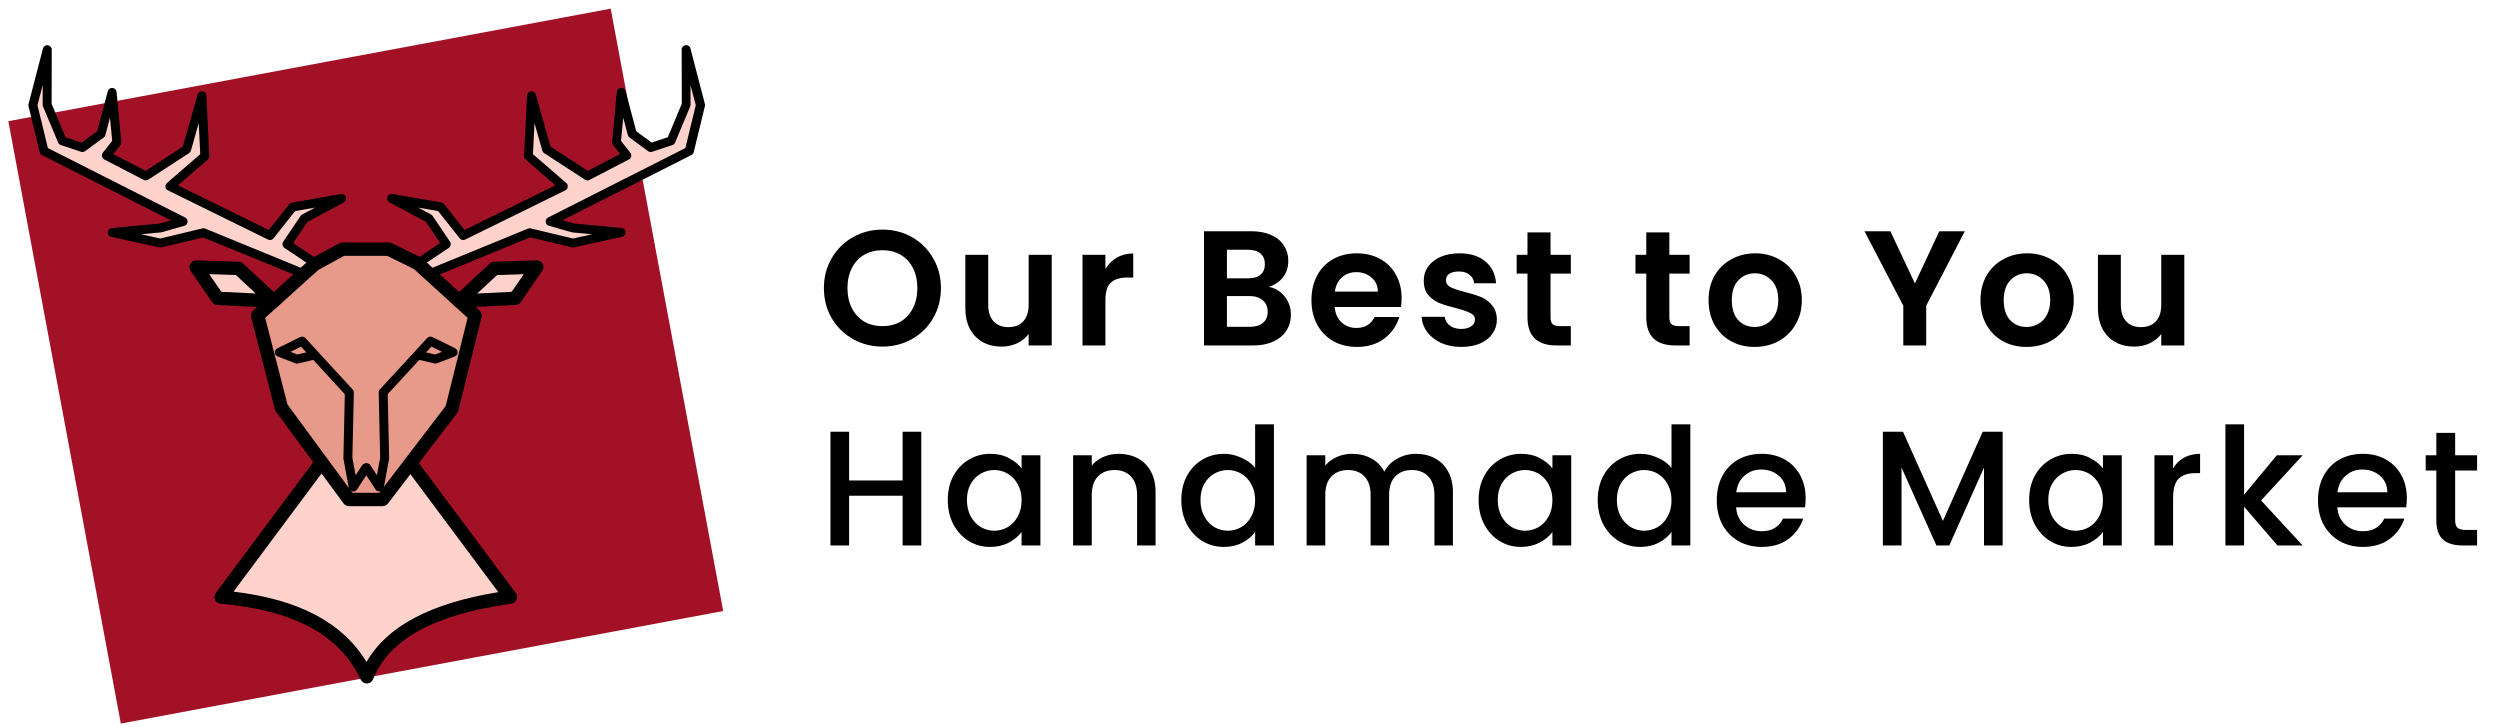 <?xml version="1.0" encoding="UTF-8"?> <svg xmlns="http://www.w3.org/2000/svg" width="275" height="80" viewBox="0 0 275 80" fill="none"><path d="M97.074 38.126C95.898 38.126 94.818 37.85 93.834 37.298C92.85 36.746 92.07 35.984 91.494 35.012C90.918 34.028 90.63 32.918 90.63 31.682C90.63 30.458 90.918 29.36 91.494 28.388C92.07 27.404 92.85 26.636 93.834 26.084C94.818 25.532 95.898 25.256 97.074 25.256C98.262 25.256 99.342 25.532 100.314 26.084C101.298 26.636 102.072 27.404 102.636 28.388C103.212 29.36 103.5 30.458 103.5 31.682C103.5 32.918 103.212 34.028 102.636 35.012C102.072 35.984 101.298 36.746 100.314 37.298C99.33 37.85 98.25 38.126 97.074 38.126ZM97.074 35.876C97.83 35.876 98.496 35.708 99.072 35.372C99.648 35.024 100.098 34.532 100.422 33.896C100.746 33.26 100.908 32.522 100.908 31.682C100.908 30.842 100.746 30.11 100.422 29.486C100.098 28.85 99.648 28.364 99.072 28.028C98.496 27.692 97.83 27.524 97.074 27.524C96.318 27.524 95.646 27.692 95.058 28.028C94.482 28.364 94.032 28.85 93.708 29.486C93.384 30.11 93.222 30.842 93.222 31.682C93.222 32.522 93.384 33.26 93.708 33.896C94.032 34.532 94.482 35.024 95.058 35.372C95.646 35.708 96.318 35.876 97.074 35.876ZM115.689 28.028V38H113.151V36.74C112.827 37.172 112.401 37.514 111.873 37.766C111.357 38.006 110.793 38.126 110.181 38.126C109.401 38.126 108.711 37.964 108.111 37.64C107.511 37.304 107.037 36.818 106.689 36.182C106.353 35.534 106.185 34.766 106.185 33.878V28.028H108.705V33.518C108.705 34.31 108.903 34.922 109.299 35.354C109.695 35.774 110.235 35.984 110.919 35.984C111.615 35.984 112.161 35.774 112.557 35.354C112.953 34.922 113.151 34.31 113.151 33.518V28.028H115.689ZM121.595 29.576C121.919 29.048 122.339 28.634 122.855 28.334C123.383 28.034 123.983 27.884 124.655 27.884V30.53H123.989C123.197 30.53 122.597 30.716 122.189 31.088C121.793 31.46 121.595 32.108 121.595 33.032V38H119.075V28.028H121.595V29.576ZM139.57 31.556C140.278 31.688 140.86 32.042 141.316 32.618C141.772 33.194 142 33.854 142 34.598C142 35.27 141.832 35.864 141.496 36.38C141.172 36.884 140.698 37.28 140.074 37.568C139.45 37.856 138.712 38 137.86 38H132.442V25.436H137.626C138.478 25.436 139.21 25.574 139.822 25.85C140.446 26.126 140.914 26.51 141.226 27.002C141.55 27.494 141.712 28.052 141.712 28.676C141.712 29.408 141.514 30.02 141.118 30.512C140.734 31.004 140.218 31.352 139.57 31.556ZM134.962 30.62H137.266C137.866 30.62 138.328 30.488 138.652 30.224C138.976 29.948 139.138 29.558 139.138 29.054C139.138 28.55 138.976 28.16 138.652 27.884C138.328 27.608 137.866 27.47 137.266 27.47H134.962V30.62ZM137.5 35.948C138.112 35.948 138.586 35.804 138.922 35.516C139.27 35.228 139.444 34.82 139.444 34.292C139.444 33.752 139.264 33.332 138.904 33.032C138.544 32.72 138.058 32.564 137.446 32.564H134.962V35.948H137.5ZM154.178 32.798C154.178 33.158 154.154 33.482 154.106 33.77H146.816C146.876 34.49 147.128 35.054 147.572 35.462C148.016 35.87 148.562 36.074 149.21 36.074C150.146 36.074 150.812 35.672 151.208 34.868H153.926C153.638 35.828 153.086 36.62 152.27 37.244C151.454 37.856 150.452 38.162 149.264 38.162C148.304 38.162 147.44 37.952 146.672 37.532C145.916 37.1 145.322 36.494 144.89 35.714C144.47 34.934 144.26 34.034 144.26 33.014C144.26 31.982 144.47 31.076 144.89 30.296C145.31 29.516 145.898 28.916 146.654 28.496C147.41 28.076 148.28 27.866 149.264 27.866C150.212 27.866 151.058 28.07 151.802 28.478C152.558 28.886 153.14 29.468 153.548 30.224C153.968 30.968 154.178 31.826 154.178 32.798ZM151.568 32.078C151.556 31.43 151.322 30.914 150.866 30.53C150.41 30.134 149.852 29.936 149.192 29.936C148.568 29.936 148.04 30.128 147.608 30.512C147.188 30.884 146.93 31.406 146.834 32.078H151.568ZM160.733 38.162C159.917 38.162 159.185 38.018 158.537 37.73C157.889 37.43 157.373 37.028 156.989 36.524C156.617 36.02 156.413 35.462 156.377 34.85H158.915C158.963 35.234 159.149 35.552 159.473 35.804C159.809 36.056 160.223 36.182 160.715 36.182C161.195 36.182 161.567 36.086 161.831 35.894C162.107 35.702 162.245 35.456 162.245 35.156C162.245 34.832 162.077 34.592 161.741 34.436C161.417 34.268 160.895 34.088 160.175 33.896C159.431 33.716 158.819 33.53 158.339 33.338C157.871 33.146 157.463 32.852 157.115 32.456C156.779 32.06 156.611 31.526 156.611 30.854C156.611 30.302 156.767 29.798 157.079 29.342C157.403 28.886 157.859 28.526 158.447 28.262C159.047 27.998 159.749 27.866 160.553 27.866C161.741 27.866 162.689 28.166 163.397 28.766C164.105 29.354 164.495 30.152 164.567 31.16H162.155C162.119 30.764 161.951 30.452 161.651 30.224C161.363 29.984 160.973 29.864 160.481 29.864C160.025 29.864 159.671 29.948 159.419 30.116C159.179 30.284 159.059 30.518 159.059 30.818C159.059 31.154 159.227 31.412 159.563 31.592C159.899 31.76 160.421 31.934 161.129 32.114C161.849 32.294 162.443 32.48 162.911 32.672C163.379 32.864 163.781 33.164 164.117 33.572C164.465 33.968 164.645 34.496 164.657 35.156C164.657 35.732 164.495 36.248 164.171 36.704C163.859 37.16 163.403 37.52 162.803 37.784C162.215 38.036 161.525 38.162 160.733 38.162ZM170.56 30.098V34.922C170.56 35.258 170.638 35.504 170.794 35.66C170.962 35.804 171.238 35.876 171.622 35.876H172.792V38H171.208C169.084 38 168.022 36.968 168.022 34.904V30.098H166.834V28.028H168.022V25.562H170.56V28.028H172.792V30.098H170.56ZM183.628 30.098V34.922C183.628 35.258 183.706 35.504 183.862 35.66C184.03 35.804 184.306 35.876 184.69 35.876H185.86V38H184.276C182.152 38 181.09 36.968 181.09 34.904V30.098H179.902V28.028H181.09V25.562H183.628V28.028H185.86V30.098H183.628ZM193 38.162C192.04 38.162 191.176 37.952 190.408 37.532C189.64 37.1 189.034 36.494 188.59 35.714C188.158 34.934 187.942 34.034 187.942 33.014C187.942 31.994 188.164 31.094 188.608 30.314C189.064 29.534 189.682 28.934 190.462 28.514C191.242 28.082 192.112 27.866 193.072 27.866C194.032 27.866 194.902 28.082 195.682 28.514C196.462 28.934 197.074 29.534 197.518 30.314C197.974 31.094 198.202 31.994 198.202 33.014C198.202 34.034 197.968 34.934 197.5 35.714C197.044 36.494 196.42 37.1 195.628 37.532C194.848 37.952 193.972 38.162 193 38.162ZM193 35.966C193.456 35.966 193.882 35.858 194.278 35.642C194.686 35.414 195.01 35.078 195.25 34.634C195.49 34.19 195.61 33.65 195.61 33.014C195.61 32.066 195.358 31.34 194.854 30.836C194.362 30.32 193.756 30.062 193.036 30.062C192.316 30.062 191.71 30.32 191.218 30.836C190.738 31.34 190.498 32.066 190.498 33.014C190.498 33.962 190.732 34.694 191.2 35.21C191.68 35.714 192.28 35.966 193 35.966ZM216.13 25.436L211.882 33.626V38H209.362V33.626L205.096 25.436H207.94L210.64 31.178L213.322 25.436H216.13ZM222.911 38.162C221.951 38.162 221.087 37.952 220.319 37.532C219.551 37.1 218.945 36.494 218.501 35.714C218.069 34.934 217.853 34.034 217.853 33.014C217.853 31.994 218.075 31.094 218.519 30.314C218.975 29.534 219.593 28.934 220.373 28.514C221.153 28.082 222.023 27.866 222.983 27.866C223.943 27.866 224.813 28.082 225.593 28.514C226.373 28.934 226.985 29.534 227.429 30.314C227.885 31.094 228.113 31.994 228.113 33.014C228.113 34.034 227.879 34.934 227.411 35.714C226.955 36.494 226.331 37.1 225.539 37.532C224.759 37.952 223.883 38.162 222.911 38.162ZM222.911 35.966C223.367 35.966 223.793 35.858 224.189 35.642C224.597 35.414 224.921 35.078 225.161 34.634C225.401 34.19 225.521 33.65 225.521 33.014C225.521 32.066 225.269 31.34 224.765 30.836C224.273 30.32 223.667 30.062 222.947 30.062C222.227 30.062 221.621 30.32 221.129 30.836C220.649 31.34 220.409 32.066 220.409 33.014C220.409 33.962 220.643 34.694 221.111 35.21C221.591 35.714 222.191 35.966 222.911 35.966ZM240.276 28.028V38H237.738V36.74C237.414 37.172 236.988 37.514 236.46 37.766C235.944 38.006 235.38 38.126 234.768 38.126C233.988 38.126 233.298 37.964 232.698 37.64C232.098 37.304 231.624 36.818 231.276 36.182C230.94 35.534 230.772 34.766 230.772 33.878V28.028H233.292V33.518C233.292 34.31 233.49 34.922 233.886 35.354C234.282 35.774 234.822 35.984 235.506 35.984C236.202 35.984 236.748 35.774 237.144 35.354C237.54 34.922 237.738 34.31 237.738 33.518V28.028H240.276Z" fill="black"></path><path d="M101.34 47.49V60H99.288V54.528H93.402V60H91.35V47.49H93.402V52.854H99.288V47.49H101.34ZM104.257 54.996C104.257 54 104.461 53.118 104.869 52.35C105.289 51.582 105.853 50.988 106.561 50.568C107.281 50.136 108.073 49.92 108.937 49.92C109.717 49.92 110.395 50.076 110.971 50.388C111.559 50.688 112.027 51.066 112.375 51.522V50.082H114.445V60H112.375V58.524C112.027 58.992 111.553 59.382 110.953 59.694C110.353 60.006 109.669 60.162 108.901 60.162C108.049 60.162 107.269 59.946 106.561 59.514C105.853 59.07 105.289 58.458 104.869 57.678C104.461 56.886 104.257 55.992 104.257 54.996ZM112.375 55.032C112.375 54.348 112.231 53.754 111.943 53.25C111.667 52.746 111.301 52.362 110.845 52.098C110.389 51.834 109.897 51.702 109.369 51.702C108.841 51.702 108.349 51.834 107.893 52.098C107.437 52.35 107.065 52.728 106.777 53.232C106.501 53.724 106.363 54.312 106.363 54.996C106.363 55.68 106.501 56.28 106.777 56.796C107.065 57.312 107.437 57.708 107.893 57.984C108.361 58.248 108.853 58.38 109.369 58.38C109.897 58.38 110.389 58.248 110.845 57.984C111.301 57.72 111.667 57.336 111.943 56.832C112.231 56.316 112.375 55.716 112.375 55.032ZM123.045 49.92C123.825 49.92 124.521 50.082 125.133 50.406C125.757 50.73 126.243 51.21 126.591 51.846C126.939 52.482 127.113 53.25 127.113 54.15V60H125.079V54.456C125.079 53.568 124.857 52.89 124.413 52.422C123.969 51.942 123.363 51.702 122.595 51.702C121.827 51.702 121.215 51.942 120.759 52.422C120.315 52.89 120.093 53.568 120.093 54.456V60H118.041V50.082H120.093V51.216C120.429 50.808 120.855 50.49 121.371 50.262C121.899 50.034 122.457 49.92 123.045 49.92ZM129.946 54.996C129.946 54 130.15 53.118 130.558 52.35C130.978 51.582 131.542 50.988 132.25 50.568C132.97 50.136 133.768 49.92 134.644 49.92C135.292 49.92 135.928 50.064 136.552 50.352C137.188 50.628 137.692 51 138.064 51.468V46.68H140.134V60H138.064V58.506C137.728 58.986 137.26 59.382 136.66 59.694C136.072 60.006 135.394 60.162 134.626 60.162C133.762 60.162 132.97 59.946 132.25 59.514C131.542 59.07 130.978 58.458 130.558 57.678C130.15 56.886 129.946 55.992 129.946 54.996ZM138.064 55.032C138.064 54.348 137.92 53.754 137.632 53.25C137.356 52.746 136.99 52.362 136.534 52.098C136.078 51.834 135.586 51.702 135.058 51.702C134.53 51.702 134.038 51.834 133.582 52.098C133.126 52.35 132.754 52.728 132.466 53.232C132.19 53.724 132.052 54.312 132.052 54.996C132.052 55.68 132.19 56.28 132.466 56.796C132.754 57.312 133.126 57.708 133.582 57.984C134.05 58.248 134.542 58.38 135.058 58.38C135.586 58.38 136.078 58.248 136.534 57.984C136.99 57.72 137.356 57.336 137.632 56.832C137.92 56.316 138.064 55.716 138.064 55.032ZM155.735 49.92C156.515 49.92 157.211 50.082 157.823 50.406C158.447 50.73 158.933 51.21 159.281 51.846C159.641 52.482 159.821 53.25 159.821 54.15V60H157.787V54.456C157.787 53.568 157.565 52.89 157.121 52.422C156.677 51.942 156.071 51.702 155.303 51.702C154.535 51.702 153.923 51.942 153.467 52.422C153.023 52.89 152.801 53.568 152.801 54.456V60H150.767V54.456C150.767 53.568 150.545 52.89 150.101 52.422C149.657 51.942 149.051 51.702 148.283 51.702C147.515 51.702 146.903 51.942 146.447 52.422C146.003 52.89 145.781 53.568 145.781 54.456V60H143.729V50.082H145.781V51.216C146.117 50.808 146.543 50.49 147.059 50.262C147.575 50.034 148.127 49.92 148.715 49.92C149.507 49.92 150.215 50.088 150.839 50.424C151.463 50.76 151.943 51.246 152.279 51.882C152.579 51.282 153.047 50.808 153.683 50.46C154.319 50.1 155.003 49.92 155.735 49.92ZM162.648 54.996C162.648 54 162.852 53.118 163.26 52.35C163.68 51.582 164.244 50.988 164.952 50.568C165.672 50.136 166.464 49.92 167.328 49.92C168.108 49.92 168.786 50.076 169.362 50.388C169.95 50.688 170.418 51.066 170.766 51.522V50.082H172.836V60H170.766V58.524C170.418 58.992 169.944 59.382 169.344 59.694C168.744 60.006 168.06 60.162 167.292 60.162C166.44 60.162 165.66 59.946 164.952 59.514C164.244 59.07 163.68 58.458 163.26 57.678C162.852 56.886 162.648 55.992 162.648 54.996ZM170.766 55.032C170.766 54.348 170.622 53.754 170.334 53.25C170.058 52.746 169.692 52.362 169.236 52.098C168.78 51.834 168.288 51.702 167.76 51.702C167.232 51.702 166.74 51.834 166.284 52.098C165.828 52.35 165.456 52.728 165.168 53.232C164.892 53.724 164.754 54.312 164.754 54.996C164.754 55.68 164.892 56.28 165.168 56.796C165.456 57.312 165.828 57.708 166.284 57.984C166.752 58.248 167.244 58.38 167.76 58.38C168.288 58.38 168.78 58.248 169.236 57.984C169.692 57.72 170.058 57.336 170.334 56.832C170.622 56.316 170.766 55.716 170.766 55.032ZM175.748 54.996C175.748 54 175.952 53.118 176.36 52.35C176.78 51.582 177.344 50.988 178.052 50.568C178.772 50.136 179.57 49.92 180.446 49.92C181.094 49.92 181.73 50.064 182.354 50.352C182.99 50.628 183.494 51 183.866 51.468V46.68H185.936V60H183.866V58.506C183.53 58.986 183.062 59.382 182.462 59.694C181.874 60.006 181.196 60.162 180.428 60.162C179.564 60.162 178.772 59.946 178.052 59.514C177.344 59.07 176.78 58.458 176.36 57.678C175.952 56.886 175.748 55.992 175.748 54.996ZM183.866 55.032C183.866 54.348 183.722 53.754 183.434 53.25C183.158 52.746 182.792 52.362 182.336 52.098C181.88 51.834 181.388 51.702 180.86 51.702C180.332 51.702 179.84 51.834 179.384 52.098C178.928 52.35 178.556 52.728 178.268 53.232C177.992 53.724 177.854 54.312 177.854 54.996C177.854 55.68 177.992 56.28 178.268 56.796C178.556 57.312 178.928 57.708 179.384 57.984C179.852 58.248 180.344 58.38 180.86 58.38C181.388 58.38 181.88 58.248 182.336 57.984C182.792 57.72 183.158 57.336 183.434 56.832C183.722 56.316 183.866 55.716 183.866 55.032ZM198.621 54.798C198.621 55.17 198.597 55.506 198.549 55.806H190.971C191.031 56.598 191.325 57.234 191.853 57.714C192.381 58.194 193.029 58.434 193.797 58.434C194.901 58.434 195.681 57.972 196.137 57.048H198.351C198.051 57.96 197.505 58.71 196.713 59.298C195.933 59.874 194.961 60.162 193.797 60.162C192.849 60.162 191.997 59.952 191.241 59.532C190.497 59.1 189.909 58.5 189.477 57.732C189.057 56.952 188.847 56.052 188.847 55.032C188.847 54.012 189.051 53.118 189.459 52.35C189.879 51.57 190.461 50.97 191.205 50.55C191.961 50.13 192.825 49.92 193.797 49.92C194.733 49.92 195.567 50.124 196.299 50.532C197.031 50.94 197.601 51.516 198.009 52.26C198.417 52.992 198.621 53.838 198.621 54.798ZM196.479 54.15C196.467 53.394 196.197 52.788 195.669 52.332C195.141 51.876 194.487 51.648 193.707 51.648C192.999 51.648 192.393 51.876 191.889 52.332C191.385 52.776 191.085 53.382 190.989 54.15H196.479ZM220.292 47.49V60H218.24V51.432L214.424 60H213.002L209.168 51.432V60H207.116V47.49H209.33L213.722 57.3L218.096 47.49H220.292ZM223.205 54.996C223.205 54 223.409 53.118 223.817 52.35C224.237 51.582 224.801 50.988 225.509 50.568C226.229 50.136 227.021 49.92 227.885 49.92C228.665 49.92 229.343 50.076 229.919 50.388C230.507 50.688 230.975 51.066 231.323 51.522V50.082H233.393V60H231.323V58.524C230.975 58.992 230.501 59.382 229.901 59.694C229.301 60.006 228.617 60.162 227.849 60.162C226.997 60.162 226.217 59.946 225.509 59.514C224.801 59.07 224.237 58.458 223.817 57.678C223.409 56.886 223.205 55.992 223.205 54.996ZM231.323 55.032C231.323 54.348 231.179 53.754 230.891 53.25C230.615 52.746 230.249 52.362 229.793 52.098C229.337 51.834 228.845 51.702 228.317 51.702C227.789 51.702 227.297 51.834 226.841 52.098C226.385 52.35 226.013 52.728 225.725 53.232C225.449 53.724 225.311 54.312 225.311 54.996C225.311 55.68 225.449 56.28 225.725 56.796C226.013 57.312 226.385 57.708 226.841 57.984C227.309 58.248 227.801 58.38 228.317 58.38C228.845 58.38 229.337 58.248 229.793 57.984C230.249 57.72 230.615 57.336 230.891 56.832C231.179 56.316 231.323 55.716 231.323 55.032ZM239.04 51.522C239.34 51.018 239.736 50.628 240.228 50.352C240.732 50.064 241.326 49.92 242.01 49.92V52.044H241.488C240.684 52.044 240.072 52.248 239.652 52.656C239.244 53.064 239.04 53.772 239.04 54.78V60H236.988V50.082H239.04V51.522ZM248.72 55.05L253.292 60H250.52L246.848 55.734V60H244.796V46.68H246.848V54.42L250.448 50.082H253.292L248.72 55.05ZM264.753 54.798C264.753 55.17 264.729 55.506 264.681 55.806H257.103C257.163 56.598 257.457 57.234 257.985 57.714C258.513 58.194 259.161 58.434 259.929 58.434C261.033 58.434 261.813 57.972 262.269 57.048H264.483C264.183 57.96 263.637 58.71 262.845 59.298C262.065 59.874 261.093 60.162 259.929 60.162C258.981 60.162 258.129 59.952 257.373 59.532C256.629 59.1 256.041 58.5 255.609 57.732C255.189 56.952 254.979 56.052 254.979 55.032C254.979 54.012 255.183 53.118 255.591 52.35C256.011 51.57 256.593 50.97 257.337 50.55C258.093 50.13 258.957 49.92 259.929 49.92C260.865 49.92 261.699 50.124 262.431 50.532C263.163 50.94 263.733 51.516 264.141 52.26C264.549 52.992 264.753 53.838 264.753 54.798ZM262.611 54.15C262.599 53.394 262.329 52.788 261.801 52.332C261.273 51.876 260.619 51.648 259.839 51.648C259.131 51.648 258.525 51.876 258.021 52.332C257.517 52.776 257.217 53.382 257.121 54.15H262.611ZM270.067 51.756V57.246C270.067 57.618 270.151 57.888 270.319 58.056C270.499 58.212 270.799 58.29 271.219 58.29H272.479V60H270.859C269.935 60 269.227 59.784 268.735 59.352C268.243 58.92 267.997 58.218 267.997 57.246V51.756H266.827V50.082H267.997V47.616H270.067V50.082H272.479V51.756H270.067Z" fill="black"></path><g clip-path="url(#clip0_96_7)"><path d="M67.176 0.952L0.917 13.33L13.291 79.59L79.55 67.212L67.176 0.952Z" fill="#A31127"></path><path d="M35.208 51.063L24.324 65.668C32.104 66.367 37.797 68.968 40.344 74.441C42.371 69.353 48.169 66.786 56.135 65.668L45.292 51.119" fill="#FFD3CC"></path><path d="M52.257 34.711L49.702 44.98L42.091 54.942H38.388L30.944 44.827L28.337 34.711L34.595 29.077L37.658 27.408H42.768L45.947 28.972L52.257 34.711Z" fill="#E79A89"></path><path d="M59.049 29.372L54.385 29.526L50.506 33.117L56.678 32.814L59.049 29.372Z" fill="#FFD3CC"></path><path d="M21.571 29.372L26.235 29.526L30.114 33.117L23.942 32.814L21.571 29.372Z" fill="#FFD3CC"></path><path d="M47.219 30.128L58.271 25.601L63.025 26.735L68.318 25.575L63.048 25.078L60.523 24.363L75.825 16.619L77.051 11.569L75.466 5.46L75.481 11.509L73.82 15.486L71.594 16.226L69.548 14.722L68.333 10.151L67.82 15.643L68.965 17.105L64.63 19.35L60.134 16.428L58.462 10.525L58.137 17.173L61.978 20.495L50.966 25.912L48.475 22.766L43.082 21.823L47.192 24.023L49.104 26.855L45.947 28.972L47.219 30.128Z" fill="#FFD3CC"></path><path d="M33.447 30.128L22.394 25.601L17.64 26.735L12.347 25.575L17.617 25.078L20.146 24.363L4.841 16.619L3.614 11.569L5.2 5.46L5.185 11.509L6.849 15.486L9.071 16.226L11.117 14.722L12.332 10.151L12.849 15.643L11.7 17.105L16.039 19.35L20.531 16.428L22.203 10.525L22.532 17.173L18.687 20.495L29.699 25.912L32.194 22.766L37.587 21.823L33.473 24.023L31.565 26.855L34.718 28.972L33.447 30.128Z" fill="#FFD3CC"></path><path d="M40.344 75.181C40.059 75.181 39.798 75.017 39.674 74.755C37.396 69.862 32.351 67.131 24.257 66.405C23.991 66.382 23.759 66.214 23.651 65.971C23.542 65.728 23.572 65.443 23.733 65.23L34.617 50.625C34.86 50.3 35.324 50.232 35.65 50.475C35.975 50.719 36.042 51.179 35.799 51.508L25.689 65.077C32.901 65.945 37.707 68.489 40.314 72.821C42.562 68.889 47.331 66.36 54.811 65.133L44.705 51.568C44.462 51.242 44.529 50.779 44.855 50.535C45.18 50.292 45.644 50.359 45.887 50.685L56.73 65.234C56.887 65.443 56.921 65.716 56.82 65.96C56.719 66.199 56.498 66.371 56.244 66.405C47.764 67.594 42.79 70.314 41.036 74.721C40.927 74.994 40.665 75.177 40.374 75.185C40.366 75.185 40.359 75.185 40.351 75.185L40.344 75.181Z" fill="black"></path><path d="M42.09 55.679H38.388C38.152 55.679 37.931 55.567 37.793 55.38L30.35 45.264C30.294 45.189 30.252 45.103 30.23 45.01L27.623 34.894C27.556 34.628 27.638 34.344 27.844 34.161L34.101 28.531C34.142 28.493 34.191 28.459 34.243 28.43L37.307 26.761C37.415 26.701 37.535 26.671 37.658 26.671H42.767C42.88 26.671 42.992 26.698 43.093 26.746L46.272 28.31C46.336 28.34 46.392 28.381 46.444 28.426L52.754 34.161C52.956 34.344 53.038 34.621 52.975 34.883L50.42 45.156C50.398 45.253 50.353 45.346 50.289 45.425L42.678 55.384C42.539 55.567 42.322 55.672 42.09 55.672V55.679ZM38.762 54.205H41.728L49.025 44.658L51.438 34.961L45.532 29.593L42.599 28.149H37.849L35.029 29.686L29.168 34.961L31.629 44.505L38.765 54.205H38.762Z" fill="black"></path><path d="M50.506 33.858C50.211 33.858 49.941 33.682 49.825 33.405C49.706 33.121 49.777 32.788 50.005 32.578L53.88 28.983C54.011 28.864 54.179 28.793 54.359 28.789L59.023 28.635C59.3 28.635 59.562 28.774 59.692 29.017C59.827 29.26 59.812 29.559 59.651 29.788L57.284 33.229C57.153 33.42 56.943 33.536 56.711 33.547L50.54 33.854C50.54 33.854 50.514 33.854 50.502 33.854L50.506 33.858ZM54.68 30.255L52.492 32.287L56.278 32.1L57.613 30.162L54.684 30.259L54.68 30.255Z" fill="black"></path><path d="M30.114 33.858C30.114 33.858 30.088 33.858 30.077 33.858L23.905 33.551C23.677 33.54 23.464 33.424 23.333 33.233L20.965 29.791C20.808 29.563 20.793 29.264 20.924 29.021C21.059 28.777 21.313 28.635 21.594 28.639L26.258 28.793C26.434 28.8 26.606 28.867 26.737 28.987L30.612 32.582C30.84 32.792 30.911 33.125 30.791 33.409C30.675 33.682 30.406 33.862 30.11 33.862L30.114 33.858ZM24.343 32.096L28.128 32.283L25.94 30.252L23.011 30.154L24.346 32.092L24.343 32.096Z" fill="black"></path><path d="M47.218 30.622C47.099 30.622 46.979 30.577 46.889 30.495L45.618 29.339C45.505 29.238 45.446 29.088 45.457 28.938C45.468 28.789 45.547 28.65 45.674 28.568L48.419 26.724L46.852 24.401L42.846 22.257C42.633 22.145 42.536 21.89 42.614 21.662C42.693 21.434 42.925 21.296 43.164 21.337L48.558 22.279C48.677 22.302 48.782 22.365 48.857 22.459L51.105 25.295L61.095 20.383L57.815 17.543C57.699 17.446 57.639 17.3 57.647 17.147L57.976 10.503C57.987 10.263 58.17 10.065 58.41 10.039C58.649 10.012 58.873 10.162 58.937 10.394L60.556 16.122L64.656 18.785L68.213 16.945L67.435 15.95C67.356 15.852 67.319 15.725 67.334 15.602L67.85 10.11C67.873 9.874 68.06 9.687 68.299 9.665C68.535 9.642 68.755 9.799 68.815 10.027L69.986 14.431L71.688 15.684L73.461 15.093L74.998 11.412L74.983 5.46C74.983 5.213 75.166 5.003 75.413 4.97C75.656 4.936 75.888 5.093 75.952 5.332L77.538 11.442C77.556 11.52 77.56 11.602 77.538 11.681L76.311 16.731C76.277 16.87 76.184 16.99 76.056 17.053L61.877 24.229L63.149 24.588L68.374 25.078C68.613 25.1 68.804 25.295 68.819 25.538C68.834 25.781 68.669 25.994 68.434 26.047L63.141 27.21C63.07 27.225 62.995 27.225 62.92 27.21L58.32 26.11L47.413 30.577C47.353 30.603 47.29 30.614 47.226 30.614L47.218 30.622ZM46.743 29.032L47.319 29.556L58.084 25.145C58.181 25.108 58.286 25.096 58.383 25.123L63.025 26.234L65.135 25.77L62.995 25.568C62.965 25.568 62.935 25.56 62.905 25.553L60.381 24.838C60.186 24.782 60.044 24.614 60.025 24.412C60.007 24.21 60.111 24.019 60.291 23.925L75.391 16.286L76.535 11.576L75.959 9.354V11.513C75.967 11.58 75.952 11.644 75.925 11.704L74.261 15.68C74.205 15.811 74.097 15.912 73.962 15.957L71.736 16.698C71.587 16.746 71.418 16.72 71.291 16.627L69.245 15.123C69.156 15.056 69.092 14.962 69.062 14.853L68.553 12.942L68.314 15.497L69.339 16.802C69.429 16.919 69.462 17.068 69.432 17.21C69.402 17.352 69.309 17.476 69.178 17.543L64.843 19.792C64.686 19.874 64.499 19.863 64.349 19.765L59.857 16.844C59.756 16.78 59.685 16.679 59.651 16.567L58.795 13.544L58.627 16.96L62.288 20.128C62.412 20.237 62.475 20.398 62.453 20.562C62.43 20.727 62.329 20.869 62.184 20.94L51.172 26.353C50.966 26.454 50.712 26.398 50.57 26.219L48.191 23.218L45.999 22.837L47.413 23.593C47.484 23.63 47.544 23.686 47.589 23.75L49.5 26.582C49.575 26.69 49.601 26.821 49.575 26.952C49.549 27.079 49.474 27.191 49.365 27.266L46.732 29.036L46.743 29.032Z" fill="black"></path><path d="M33.447 30.622C33.383 30.622 33.319 30.611 33.26 30.584L22.353 26.118L17.752 27.218C17.681 27.236 17.606 27.236 17.532 27.218L12.239 26.054C12.003 26.002 11.839 25.785 11.854 25.545C11.869 25.302 12.056 25.108 12.299 25.085L17.524 24.595L18.796 24.236L4.62 17.061C4.493 16.997 4.399 16.877 4.366 16.739L3.139 11.688C3.12 11.61 3.12 11.528 3.139 11.449L4.725 5.34C4.788 5.101 5.016 4.943 5.263 4.977C5.51 5.007 5.693 5.216 5.693 5.467L5.678 11.419L7.216 15.1L8.985 15.691L10.687 14.438L11.857 10.035C11.917 9.807 12.138 9.65 12.374 9.672C12.609 9.691 12.8 9.878 12.822 10.117L13.339 15.609C13.35 15.736 13.312 15.86 13.238 15.957L12.46 16.952L16.017 18.793L20.116 16.129L21.736 10.402C21.803 10.17 22.027 10.02 22.263 10.046C22.502 10.072 22.686 10.271 22.697 10.51L23.026 17.154C23.034 17.304 22.97 17.45 22.858 17.551L19.578 20.39L29.568 25.302L31.816 22.466C31.891 22.373 31.999 22.309 32.115 22.287L37.509 21.344C37.748 21.303 37.98 21.441 38.058 21.67C38.137 21.898 38.04 22.148 37.827 22.264L33.821 24.408L32.254 26.731L34.999 28.576C35.126 28.662 35.205 28.796 35.216 28.946C35.227 29.096 35.167 29.245 35.055 29.346L33.783 30.502C33.69 30.584 33.574 30.629 33.454 30.629L33.447 30.622ZM22.394 25.111C22.458 25.111 22.521 25.122 22.581 25.149L33.346 29.559L33.922 29.036L31.288 27.266C31.18 27.195 31.105 27.079 31.079 26.952C31.053 26.825 31.079 26.69 31.154 26.581L33.065 23.75C33.11 23.682 33.17 23.63 33.241 23.593L34.655 22.837L32.463 23.218L30.084 26.219C29.942 26.402 29.688 26.458 29.482 26.353L18.47 20.94C18.321 20.869 18.22 20.727 18.201 20.562C18.179 20.398 18.242 20.237 18.366 20.128L22.027 16.96L21.859 13.544L21.003 16.567C20.969 16.683 20.898 16.78 20.797 16.844L16.305 19.765C16.155 19.863 15.968 19.87 15.811 19.792L11.476 17.543C11.345 17.476 11.252 17.352 11.222 17.21C11.192 17.068 11.222 16.919 11.315 16.802L12.34 15.497L12.101 12.942L11.592 14.853C11.562 14.962 11.498 15.055 11.409 15.123L9.363 16.627C9.236 16.72 9.067 16.746 8.918 16.698L6.692 15.957C6.557 15.912 6.449 15.811 6.393 15.68L4.728 11.703C4.702 11.644 4.691 11.58 4.691 11.513L4.699 9.354L4.122 11.576L5.267 16.286L20.367 23.925C20.546 24.015 20.655 24.21 20.632 24.412C20.614 24.614 20.471 24.782 20.277 24.838L17.752 25.553C17.722 25.56 17.692 25.568 17.663 25.568L15.523 25.77L17.633 26.234L22.274 25.122C22.312 25.115 22.349 25.108 22.39 25.108L22.394 25.111Z" fill="black"></path><path d="M38.848 54.067C38.814 54.067 38.784 54.067 38.75 54.056C38.552 54.014 38.399 53.861 38.365 53.663L37.782 50.479C37.774 50.446 37.774 50.412 37.774 50.378L37.931 43.364L34.46 39.589L32.788 39.982C32.691 40.004 32.59 39.997 32.5 39.963L30.552 39.215C30.368 39.144 30.245 38.976 30.237 38.777C30.23 38.579 30.335 38.399 30.511 38.313L33.013 37.079C33.207 36.982 33.443 37.026 33.593 37.187L38.792 42.84C38.878 42.934 38.922 43.057 38.922 43.184L38.762 50.348L39.117 52.275L39.824 51.194C39.974 50.966 40.276 50.902 40.505 51.052C40.733 51.201 40.796 51.504 40.647 51.733L39.267 53.846C39.173 53.988 39.02 54.071 38.855 54.071L38.848 54.067ZM31.951 38.703L32.71 38.994L33.697 38.762L33.114 38.13L31.951 38.706V38.703Z" fill="black"></path><path d="M41.724 54.067C41.559 54.067 41.406 53.985 41.312 53.843L39.932 51.729C39.783 51.501 39.846 51.198 40.074 51.048C40.303 50.898 40.606 50.962 40.755 51.19L41.462 52.271L41.817 50.345L41.657 43.181C41.657 43.053 41.702 42.93 41.788 42.836L46.986 37.184C47.132 37.023 47.372 36.978 47.566 37.075L50.069 38.31C50.244 38.396 50.349 38.579 50.342 38.774C50.334 38.968 50.211 39.14 50.027 39.211L48.079 39.959C47.985 39.993 47.888 40.001 47.791 39.978L46.119 39.585L42.648 43.36L42.805 50.375C42.805 50.408 42.805 50.442 42.797 50.476L42.214 53.659C42.176 53.858 42.023 54.011 41.829 54.052C41.795 54.059 41.765 54.063 41.731 54.063L41.724 54.067ZM46.874 38.762L47.862 38.994L48.621 38.703L47.458 38.126L46.874 38.759V38.762Z" fill="black"></path></g><defs><clipPath id="clip0_96_7"><rect width="78.633" height="78.633" fill="white" transform="translate(0.913 0.955)"></rect></clipPath></defs></svg> 